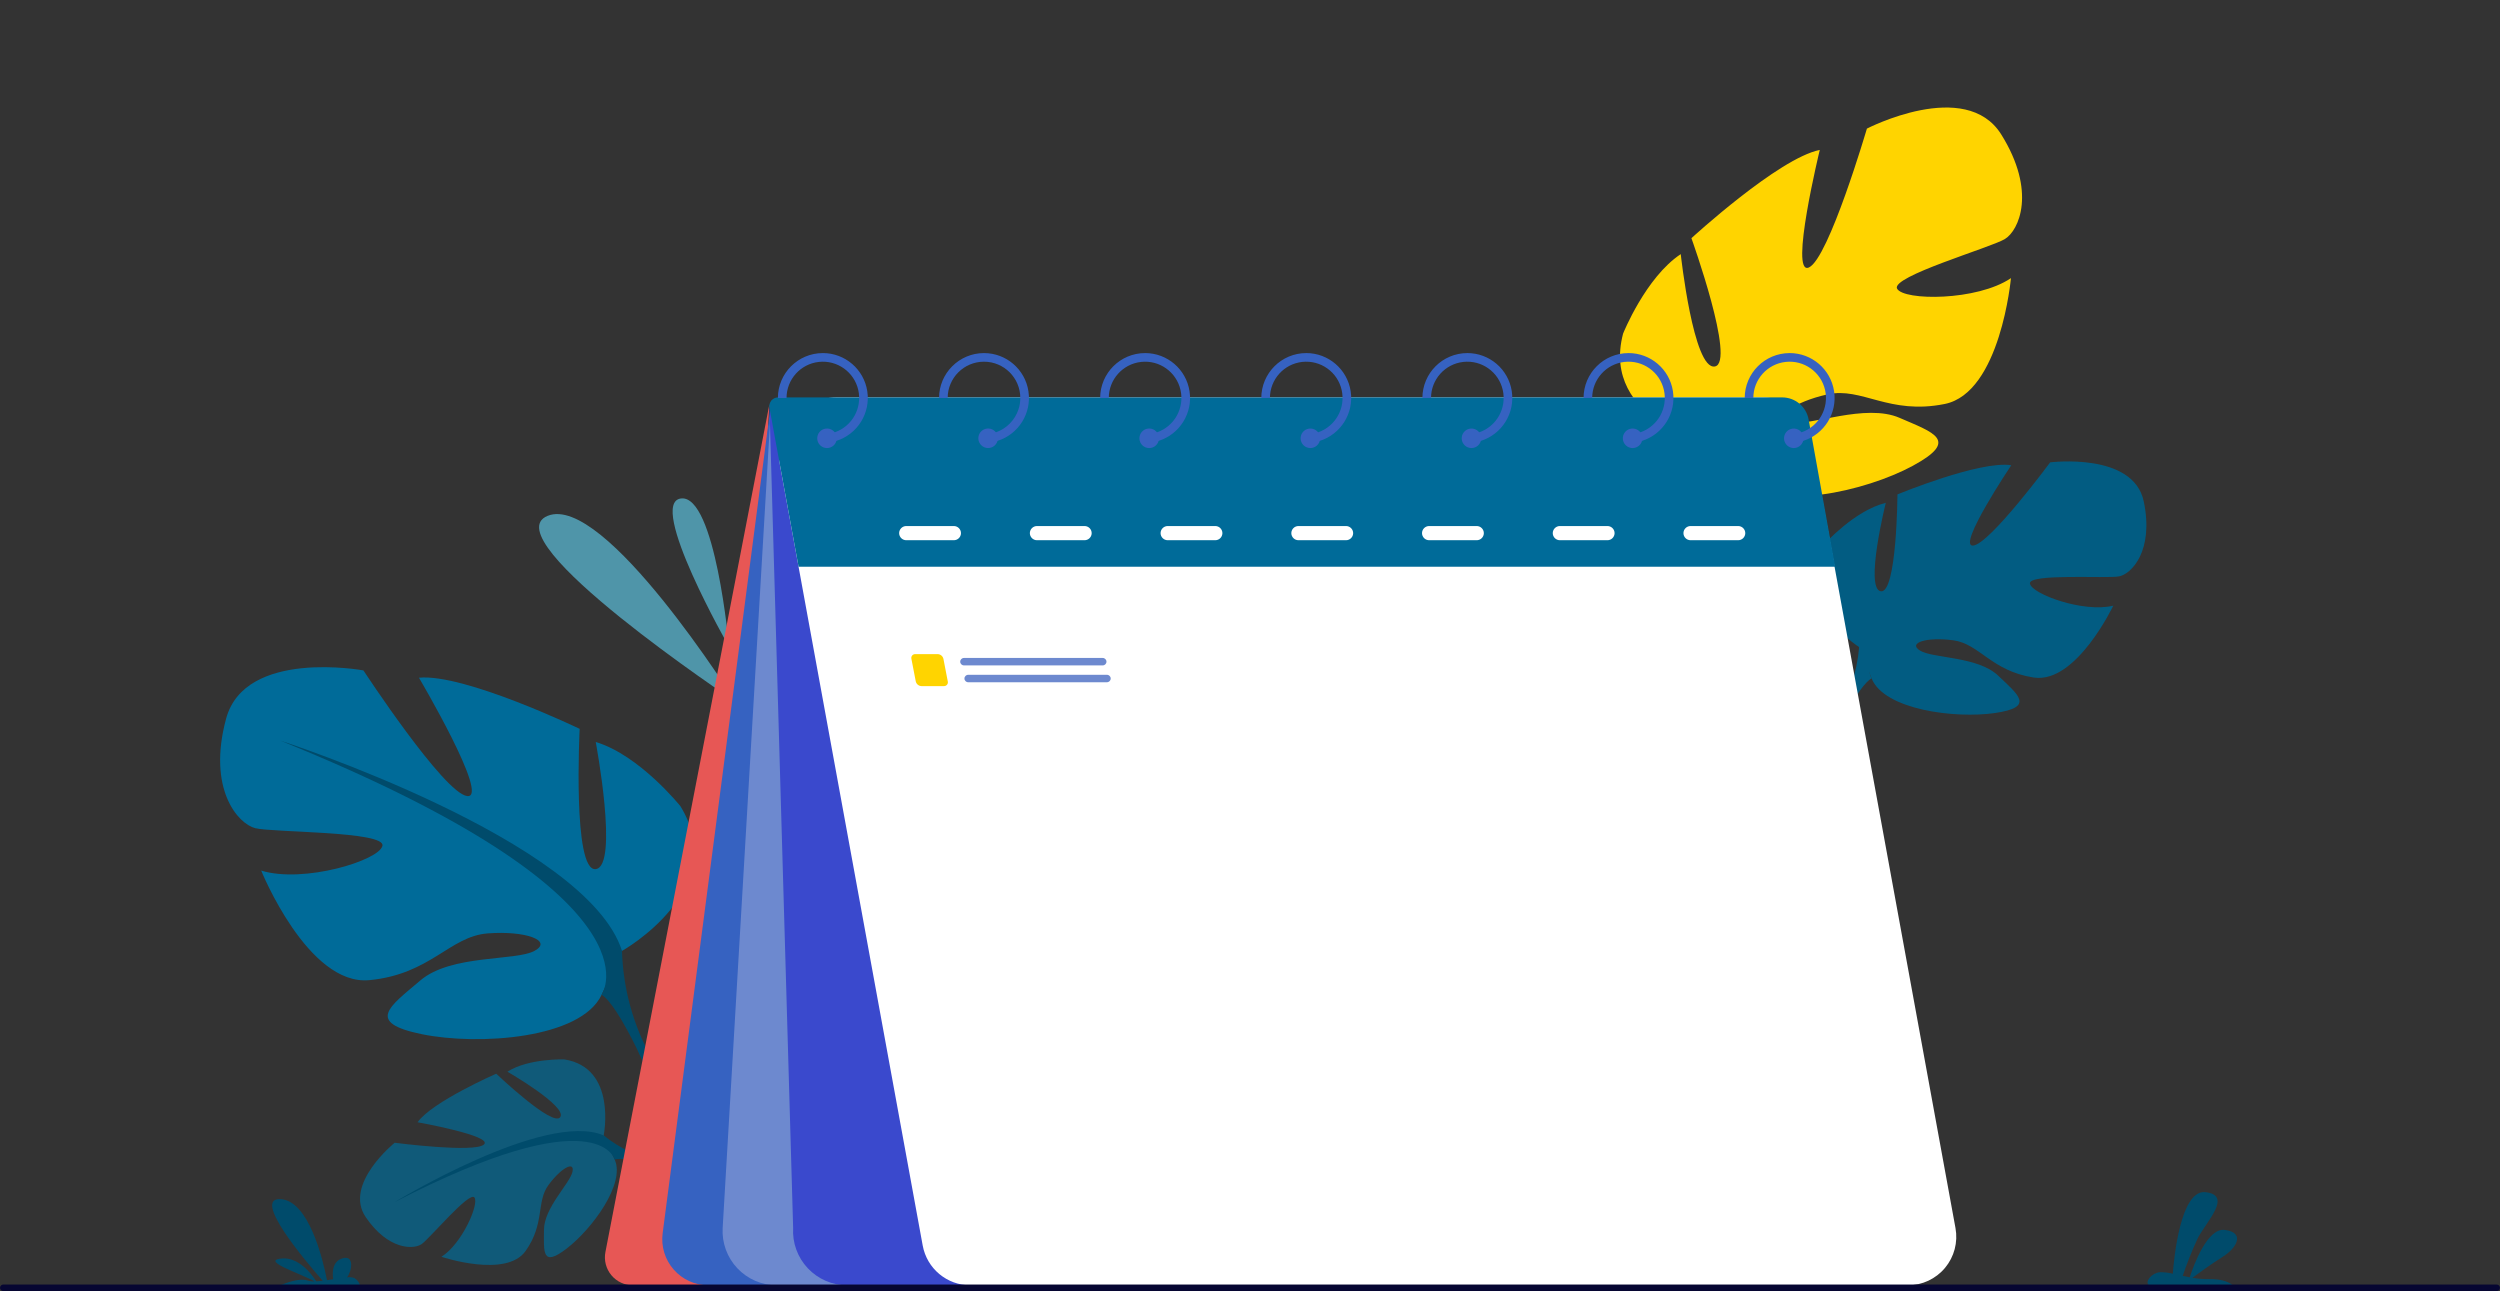 <svg id="es1gmtcxhbks1" xmlns="http://www.w3.org/2000/svg" xmlns:xlink="http://www.w3.org/1999/xlink" viewBox="0 0 455.136 235.115" shape-rendering="geometricPrecision" text-rendering="geometricPrecision"><rect x="0" y="0" width="455.136" height="235.115" fill="#333333" stroke="none"/><style><![CDATA[#es1gmtcxhbks5_tr {animation: es1gmtcxhbks5_tr__tr 3000ms linear 1 normal forwards}@keyframes es1gmtcxhbks5_tr__tr { 0% {transform: translate(116.167px,108.544px) rotate(3deg)} 33.333% {transform: translate(116.167px,108.544px) rotate(0deg)} 66.667% {transform: translate(116.167px,108.544px) rotate(3deg)} 100% {transform: translate(116.167px,108.544px) rotate(0deg)} }#es1gmtcxhbks8_tr {animation: es1gmtcxhbks8_tr__tr 3000ms linear 1 normal forwards}@keyframes es1gmtcxhbks8_tr__tr { 0% {transform: translate(95.541px,202.864px) rotate(0deg)} 33.333% {transform: translate(95.541px,202.864px) rotate(1deg)} 66.667% {transform: translate(95.541px,202.864px) rotate(0deg)} 100% {transform: translate(95.541px,202.864px) rotate(1deg)} }#es1gmtcxhbks13_tr {animation: es1gmtcxhbks13_tr__tr 3000ms linear 1 normal forwards}@keyframes es1gmtcxhbks13_tr__tr { 0% {transform: translate(130.071px,141.46px) rotate(0deg)} 33.333% {transform: translate(130.071px,141.46px) rotate(1deg)} 66.667% {transform: translate(130.071px,141.46px) rotate(0deg)} 100% {transform: translate(130.071px,141.46px) rotate(1deg)} }#es1gmtcxhbks19_tr {animation: es1gmtcxhbks19_tr__tr 3000ms linear 1 normal forwards}@keyframes es1gmtcxhbks19_tr__tr { 0% {transform: translate(329.57px,84.001px) rotate(0deg)} 33.333% {transform: translate(329.57px,84.001px) rotate(2deg)} 66.667% {transform: translate(329.57px,84.001px) rotate(0deg)} 100% {transform: translate(329.57px,84.001px) rotate(2deg)} }#es1gmtcxhbks24_tr {animation: es1gmtcxhbks24_tr__tr 3000ms linear 1 normal forwards}@keyframes es1gmtcxhbks24_tr__tr { 0% {transform: translate(293.932px,20.573px) rotate(0deg)} 33.333% {transform: translate(293.932px,20.573px) rotate(2deg)} 66.667% {transform: translate(293.932px,20.573px) rotate(0deg)} 100% {transform: translate(293.932px,20.573px) rotate(2deg)} }#es1gmtcxhbks64 {animation: es1gmtcxhbks64_c_o 3000ms linear 1 normal forwards}@keyframes es1gmtcxhbks64_c_o { 0% {opacity: 0} 20.667% {opacity: 0} 24.667% {opacity: 1} 100% {opacity: 1} }#es1gmtcxhbks65 {animation: es1gmtcxhbks65_c_o 3000ms linear 1 normal forwards}@keyframes es1gmtcxhbks65_c_o { 0% {opacity: 0} 21.667% {opacity: 0} 25.667% {opacity: 1} 100% {opacity: 1} }#es1gmtcxhbks66 {animation: es1gmtcxhbks66_c_o 3000ms linear 1 normal forwards}@keyframes es1gmtcxhbks66_c_o { 0% {opacity: 0} 22.667% {opacity: 0} 27% {opacity: 1} 100% {opacity: 1} }#es1gmtcxhbks67 {animation: es1gmtcxhbks67_c_o 3000ms linear 1 normal forwards}@keyframes es1gmtcxhbks67_c_o { 0% {opacity: 0} 17.667% {opacity: 0} 21% {opacity: 1} 100% {opacity: 1} }#es1gmtcxhbks68 {animation: es1gmtcxhbks68_c_o 3000ms linear 1 normal forwards}@keyframes es1gmtcxhbks68_c_o { 0% {opacity: 0} 18.667% {opacity: 0} 22.333% {opacity: 1} 100% {opacity: 1} }#es1gmtcxhbks69 {animation: es1gmtcxhbks69_c_o 3000ms linear 1 normal forwards}@keyframes es1gmtcxhbks69_c_o { 0% {opacity: 0} 19.667% {opacity: 0} 23.667% {opacity: 1} 100% {opacity: 1} }#es1gmtcxhbks70 {animation: es1gmtcxhbks70_c_o 3000ms linear 1 normal forwards}@keyframes es1gmtcxhbks70_c_o { 0% {opacity: 0} 23.667% {opacity: 0} 27.667% {opacity: 1} 100% {opacity: 1} }#es1gmtcxhbks71 {animation: es1gmtcxhbks71_c_o 3000ms linear 1 normal forwards}@keyframes es1gmtcxhbks71_c_o { 0% {opacity: 0} 13.667% {opacity: 0} 17.333% {opacity: 1} 100% {opacity: 1} }#es1gmtcxhbks72 {animation: es1gmtcxhbks72_c_o 3000ms linear 1 normal forwards}@keyframes es1gmtcxhbks72_c_o { 0% {opacity: 0} 14.667% {opacity: 0} 18.333% {opacity: 1} 100% {opacity: 1} }#es1gmtcxhbks73 {animation: es1gmtcxhbks73_c_o 3000ms linear 1 normal forwards}@keyframes es1gmtcxhbks73_c_o { 0% {opacity: 0} 15.667% {opacity: 0} 19.667% {opacity: 1} 100% {opacity: 1} }#es1gmtcxhbks74 {animation: es1gmtcxhbks74_c_o 3000ms linear 1 normal forwards}@keyframes es1gmtcxhbks74_c_o { 0% {opacity: 0} 16.667% {opacity: 0} 20.333% {opacity: 1} 100% {opacity: 1} }#es1gmtcxhbks75 {animation: es1gmtcxhbks75_c_o 3000ms linear 1 normal forwards}@keyframes es1gmtcxhbks75_c_o { 0% {opacity: 0} 27.667% {opacity: 0} 31.667% {opacity: 1} 100% {opacity: 1} }#es1gmtcxhbks76 {animation: es1gmtcxhbks76_c_o 3000ms linear 1 normal forwards}@keyframes es1gmtcxhbks76_c_o { 0% {opacity: 0} 28.667% {opacity: 0} 32.333% {opacity: 1} 100% {opacity: 1} }#es1gmtcxhbks77 {animation: es1gmtcxhbks77_c_o 3000ms linear 1 normal forwards}@keyframes es1gmtcxhbks77_c_o { 0% {opacity: 0} 29.667% {opacity: 0} 33.667% {opacity: 1} 100% {opacity: 1} }#es1gmtcxhbks78 {animation: es1gmtcxhbks78_c_o 3000ms linear 1 normal forwards}@keyframes es1gmtcxhbks78_c_o { 0% {opacity: 0} 24.667% {opacity: 0} 28.667% {opacity: 1} 100% {opacity: 1} }#es1gmtcxhbks79 {animation: es1gmtcxhbks79_c_o 3000ms linear 1 normal forwards}@keyframes es1gmtcxhbks79_c_o { 0% {opacity: 0} 25.667% {opacity: 0} 29.667% {opacity: 1} 100% {opacity: 1} }#es1gmtcxhbks80 {animation: es1gmtcxhbks80_c_o 3000ms linear 1 normal forwards}@keyframes es1gmtcxhbks80_c_o { 0% {opacity: 0} 26.667% {opacity: 0} 30.333% {opacity: 1} 100% {opacity: 1} }#es1gmtcxhbks81 {animation: es1gmtcxhbks81_c_o 3000ms linear 1 normal forwards}@keyframes es1gmtcxhbks81_c_o { 0% {opacity: 0} 30.667% {opacity: 0} 34.667% {opacity: 1} 100% {opacity: 1} }#es1gmtcxhbks82 {animation: es1gmtcxhbks82_c_o 3000ms linear 1 normal forwards}@keyframes es1gmtcxhbks82_c_o { 0% {opacity: 0} 35% {opacity: 0} 38.667% {opacity: 1} 100% {opacity: 1} }#es1gmtcxhbks83 {animation: es1gmtcxhbks83_c_o 3000ms linear 1 normal forwards}@keyframes es1gmtcxhbks83_c_o { 0% {opacity: 0} 36% {opacity: 0} 39.667% {opacity: 1} 100% {opacity: 1} }#es1gmtcxhbks84 {animation: es1gmtcxhbks84_c_o 3000ms linear 1 normal forwards}@keyframes es1gmtcxhbks84_c_o { 0% {opacity: 0} 37% {opacity: 0} 40.667% {opacity: 1} 100% {opacity: 1} }#es1gmtcxhbks85 {animation: es1gmtcxhbks85_c_o 3000ms linear 1 normal forwards}@keyframes es1gmtcxhbks85_c_o { 0% {opacity: 0} 31.667% {opacity: 0} 35.333% {opacity: 1} 100% {opacity: 1} }#es1gmtcxhbks86 {animation: es1gmtcxhbks86_c_o 3000ms linear 1 normal forwards}@keyframes es1gmtcxhbks86_c_o { 0% {opacity: 0} 34.667% {opacity: 0} 37.333% {opacity: 1} 100% {opacity: 1} }#es1gmtcxhbks87 {animation: es1gmtcxhbks87_c_o 3000ms linear 1 normal forwards}@keyframes es1gmtcxhbks87_c_o { 0% {opacity: 0} 33% {opacity: 0} 36.333% {opacity: 1} 79.667% {opacity: 1} 87% {opacity: 0} 100% {opacity: 0} }#es1gmtcxhbks88 {animation: es1gmtcxhbks88_c_o 3000ms linear 1 normal forwards}@keyframes es1gmtcxhbks88_c_o { 0% {opacity: 0} 34% {opacity: 0} 37.667% {opacity: 1} 100% {opacity: 1} }#es1gmtcxhbks89 {animation: es1gmtcxhbks89_c_o 3000ms linear 1 normal forwards}@keyframes es1gmtcxhbks89_c_o { 0% {opacity: 0} 38% {opacity: 0} 41.667% {opacity: 1} 100% {opacity: 1} }#es1gmtcxhbks90 {animation: es1gmtcxhbks90_c_o 3000ms linear 1 normal forwards}@keyframes es1gmtcxhbks90_c_o { 0% {opacity: 0} 42% {opacity: 0} 45.667% {opacity: 1} 100% {opacity: 1} }#es1gmtcxhbks91 {animation: es1gmtcxhbks91_c_o 3000ms linear 1 normal forwards}@keyframes es1gmtcxhbks91_c_o { 0% {opacity: 0} 43% {opacity: 0} 46.667% {opacity: 1} 100% {opacity: 1} }#es1gmtcxhbks92 {animation: es1gmtcxhbks92_c_o 3000ms linear 1 normal forwards}@keyframes es1gmtcxhbks92_c_o { 0% {opacity: 0} 44% {opacity: 0} 47.667% {opacity: 1} 100% {opacity: 1} }#es1gmtcxhbks93 {animation: es1gmtcxhbks93_c_o 3000ms linear 1 normal forwards}@keyframes es1gmtcxhbks93_c_o { 0% {opacity: 0} 39% {opacity: 0} 42.667% {opacity: 1} 100% {opacity: 1} }#es1gmtcxhbks94 {animation: es1gmtcxhbks94_c_o 3000ms linear 1 normal forwards}@keyframes es1gmtcxhbks94_c_o { 0% {opacity: 0} 40% {opacity: 0} 43.667% {opacity: 1} 100% {opacity: 1} }#es1gmtcxhbks95 {animation: es1gmtcxhbks95_c_o 3000ms linear 1 normal forwards}@keyframes es1gmtcxhbks95_c_o { 0% {opacity: 0} 41% {opacity: 0} 44.667% {opacity: 1} 100% {opacity: 1} }#es1gmtcxhbks108_to {animation: es1gmtcxhbks108_to__to 3000ms linear 1 normal forwards}@keyframes es1gmtcxhbks108_to__to { 0% {transform: translate(411.487px,84.005px)} 46.667% {transform: translate(411.487px,84.005px);animation-timing-function: cubic-bezier(0.68,-0.55,0.265,1.55)} 66.667% {transform: translate(288.989px,86.464px)} 100% {transform: translate(288.989px,86.464px)} }#es1gmtcxhbks108 {animation: es1gmtcxhbks108_c_o 3000ms linear 1 normal forwards}@keyframes es1gmtcxhbks108_c_o { 0% {opacity: 0} 53.333% {opacity: 0;animation-timing-function: cubic-bezier(0.68,-0.55,0.265,1.55)} 66.667% {opacity: 1} 100% {opacity: 1} }#es1gmtcxhbks131 {animation: es1gmtcxhbks131_c_o 3000ms linear 1 normal forwards}@keyframes es1gmtcxhbks131_c_o { 0% {opacity: 0} 69.333% {opacity: 0} 79.667% {opacity: 1} 100% {opacity: 1} }]]></style><g id="es1gmtcxhbks2" transform="matrix(1 0 0 1 -830.548 -647.93)"><g id="es1gmtcxhbks3" transform="matrix(1 0 0 1 830.548 647.93)"><path id="es1gmtcxhbks4" display="none" d="M896.571,889.927C896.571,889.927,844.424,833.938,887.752,773.327C926.196,719.544,971.017,723.221,1003.901,745.046C1017.907,754.346,1058.288,746.192,1092.657,691.466C1139.527,616.835,1301.996,662.099,1272.373,776.921C1258.037,832.487,1316.001,834.506,1286.467,890.05Z" transform="matrix(1 0 0 1 -861.883 -654.93)" fill="rgb(255,247,207)" stroke="none" stroke-width="1"/><g id="es1gmtcxhbks5_tr" transform="translate(116.167,108.544) rotate(3)"><g id="es1gmtcxhbks5" transform="translate(-116.167,-108.544)"><path id="es1gmtcxhbks6" d="M1307.939,1112.264C1307.939,1112.264,1282.139,1075.543,1272.06,1080.304C1261.981,1085.065,1307.939,1112.264,1307.939,1112.264Z" transform="matrix(1 0 0 1 -1173.11 -985.507)" fill="rgb(79,149,169)" stroke="none" stroke-width="1"/><path id="es1gmtcxhbks7" d="M1390.8,1088.247C1390.8,1088.247,1386.859,1060.636,1380.648,1061.72C1374.437,1062.804,1390.8,1088.247,1390.8,1088.247Z" transform="matrix(1 0 0 1 -1257.61 -971.357)" fill="rgb(79,149,169)" stroke="none" stroke-width="1"/></g></g><g id="es1gmtcxhbks8_tr" transform="translate(95.541,202.864) rotate(0)"><g id="es1gmtcxhbks8" transform="translate(-30,-10)"><path id="es1gmtcxhbks9" d="M1177.695,1520.327C1177.695,1520.327,1180.174,1508.041,1170.545,1506.497C1170.545,1506.497,1164.014,1506.269,1160.168,1508.732C1160.168,1508.732,1171.09,1515.037,1169.791,1516.997C1168.492,1518.957,1158.127,1509.097,1158.127,1509.097C1158.127,1509.097,1146.419,1514.225,1143.806,1517.939C1143.806,1517.939,1157.641,1520.404,1155.9,1521.984C1154.159,1523.564,1139.642,1521.667,1139.642,1521.667C1139.642,1521.667,1130.288,1529.201,1134.362,1535.199C1138.436,1541.197,1143.086,1541.154,1144.562,1540.112C1146.038,1539.07,1153.238,1530.458,1154.155,1531.629C1155.072,1532.8,1151.901,1540.072,1148.155,1542.429C1148.155,1542.429,1159.933,1546.395,1163.481,1541.369C1167.029,1536.343,1165.388,1532.435,1167.637,1529.369C1169.886,1526.303,1172.465,1524.869,1172.005,1526.969C1171.545,1529.069,1166.844,1533.492,1166.823,1537.511C1166.802,1541.53,1166.404,1544.455,1170.995,1540.902C1175.586,1537.349,1181.682,1529.131,1179.695,1524.732Z" transform="matrix(1 0 0 1 -1133.33 -1506.49)" fill="rgba(0,107,153,0.69)" stroke="none" stroke-width="1"/><g id="es1gmtcxhbks10" transform="matrix(1 0 0 1 6.202 13.047)"><path id="es1gmtcxhbks11" d="M1161.262,1578.233C1161.262,1578.233,1188.734,1561.465,1199.42,1566.033C1202.318,1568.385,1205.739,1570.005,1209.395,1570.756L1211.054,1572.181C1211.054,1572.181,1203.323,1569.769,1201.409,1570.432C1201.409,1570.43,1198.573,1558.961,1161.262,1578.233Z" transform="matrix(1 0 0 1 -1161.26 -1565.24)" fill="rgb(0,75,107)" stroke="none" stroke-width="1"/><path id="es1gmtcxhbks12" d="M1371.161,1590.027C1376.648,1590.994,1381.491,1594.186,1384.545,1598.846L1383.506,1599.555C1383.506,1599.555,1376.981,1592.396,1371.706,1591.12C1366.431,1589.844,1371.161,1590.027,1371.161,1590.027Z" transform="matrix(1 0 0 1 -1323.03 -1584.52)" fill="rgb(0,75,107)" stroke="none" stroke-width="1"/></g></g></g><g id="es1gmtcxhbks13_tr" transform="translate(130.071,141.46) rotate(0)"><g id="es1gmtcxhbks13" transform="translate(-90,-20)"><path id="es1gmtcxhbks14" d="M1114.633,1226.406C1114.633,1226.406,1134.582,1215.235,1125.272,1200.074C1125.272,1200.074,1117.824,1190.764,1109.845,1188.374C1109.845,1188.374,1114.1,1210.983,1109.845,1211.515C1105.59,1212.047,1106.919,1185.98,1106.919,1185.98C1106.919,1185.98,1085.906,1175.872,1077.661,1176.671C1077.661,1176.671,1090.694,1198.748,1086.439,1198.216C1082.184,1197.684,1067.554,1175.342,1067.554,1175.342C1067.554,1175.342,1046.009,1171.352,1042.554,1184.119C1039.099,1196.886,1044.682,1203.27,1047.874,1204.068C1051.066,1204.866,1071.547,1204.6,1071.015,1207.26C1070.483,1209.92,1056.652,1214.176,1048.938,1211.782C1048.938,1211.782,1057.45,1232.795,1068.621,1231.731C1079.792,1230.667,1083.25,1223.752,1090.166,1223.22C1097.082,1222.688,1102.135,1224.55,1098.678,1226.412C1095.221,1228.274,1083.517,1227.022,1077.931,1231.771C1072.345,1236.52,1067.824,1239.445,1078.197,1241.571C1088.57,1243.697,1107.19,1242.371,1110.913,1234.389Z" transform="matrix(1 0 0 1 -1041.46 -1174.75)" fill="rgb(0,107,153)" stroke="none" stroke-width="1"/><g id="es1gmtcxhbks15" transform="matrix(1 0 0 1 10.932 13.358)"><path id="es1gmtcxhbks16" d="M1090.687,1234.9C1090.687,1234.9,1146.544,1252.987,1152.928,1273.2C1153.118,1280.005,1154.943,1286.665,1158.248,1292.617L1158.248,1296.607C1158.248,1296.607,1152.396,1283.042,1149.205,1281.18C1149.2,1281.176,1161.7,1263.621,1090.687,1234.9Z" transform="matrix(1 0 0 1 -1090.69 -1234.9)" fill="rgb(0,75,107)" stroke="none" stroke-width="1"/><path id="es1gmtcxhbks17" d="M1385.558,1486.1C1385.558,1486.1,1394.172,1499.181,1389.258,1515.1L1387.042,1514.5C1387.042,1514.5,1389.193,1496.962,1384.687,1488.141C1380.181,1479.32,1385.558,1486.1,1385.558,1486.1Z" transform="matrix(1 0 0 1 -1318 -1428.38)" fill="rgb(0,75,107)" stroke="none" stroke-width="1"/></g></g></g><path id="es1gmtcxhbks18" d="M1357.366,986.492L1327.519,1140.8C1327.231,1142.291,1327.623,1143.832,1328.59,1145.003C1329.556,1146.175,1330.995,1146.853,1332.513,1146.853L1348.255,1146.853Z" transform="matrix(1 0 0 1 -1217.3 -912.86)" fill="rgb(231,87,85)" stroke="none" stroke-width="1"/><g id="es1gmtcxhbks19_tr" transform="translate(329.57,84.001) rotate(0)"><g id="es1gmtcxhbks19" transform="translate(0,0)"><path id="es1gmtcxhbks20" d="M2326.195,1066.986C2326.195,1066.986,2312.769,1058.421,2319.848,1048.251C2319.848,1048.251,2325.399,1042.075,2331.043,1040.729C2331.043,1040.729,2327.181,1056.28,2330.119,1056.82C2333.057,1057.36,2333.173,1039.181,2333.173,1039.181C2333.173,1039.181,2348.188,1032.991,2353.89,1033.875C2353.89,1033.875,2343.946,1048.706,2346.927,1048.506C2349.908,1048.306,2360.972,1033.354,2360.972,1033.354C2360.972,1033.354,2376.113,1031.44,2378.008,1040.454C2379.903,1049.468,2375.764,1053.686,2373.508,1054.113C2371.252,1054.54,2357.025,1053.538,2357.289,1055.413C2357.553,1057.288,2367.001,1060.795,2372.46,1059.439C2372.46,1059.439,2365.703,1073.711,2357.977,1072.525C2350.251,1071.339,2348.123,1066.392,2343.336,1065.747C2338.549,1065.102,2334.96,1066.194,2337.29,1067.627C2339.62,1069.06,2347.808,1068.656,2351.503,1072.181C2355.198,1075.706,2358.225,1077.921,2350.927,1078.986C2343.629,1080.051,2330.735,1078.386,2328.464,1072.686Z" transform="matrix(1 0 0 1 -2317.3 -1033.18)" fill="rgb(2,92,130)" stroke="none" stroke-width="1"/><g id="es1gmtcxhbks21" transform="matrix(1 0 0 1 0 9.653)"><path id="es1gmtcxhbks22" d="M2384.227,1076.651C2384.227,1076.651,2344.665,1086.998,2339.418,1100.8C2339.014,1105.524,2337.48,1110.082,2334.944,1114.089L2334.785,1116.863C2334.785,1116.863,2339.395,1107.663,2341.685,1106.497C2341.689,1106.5,2333.7,1093.792,2384.227,1076.651Z" transform="matrix(1 0 0 1 -2330.52 -1076.65)" fill="rgb(2,92,130)" stroke="none" stroke-width="1"/><path id="es1gmtcxhbks23" d="M2320.008,1239.539C2316.055,1245.412,2314.704,1252.657,2316.275,1259.56L2317.84,1259.235C2317.84,1259.235,2317.04,1246.954,2320.53,1241C2324.02,1235.046,2320.008,1239.539,2320.008,1239.539Z" transform="matrix(1 0 0 1 -2315.58 -1202.1)" fill="rgb(2,92,130)" stroke="none" stroke-width="1"/></g></g></g><g id="es1gmtcxhbks24_tr" transform="translate(293.932,20.573) rotate(0)"><g id="es1gmtcxhbks24" transform="translate(1,-1)"><path id="es1gmtcxhbks25" d="M2133.266,802.232C2133.266,802.232,2112.638,797.702,2116.805,781.806C2116.805,781.806,2120.894,771.581,2127.305,767.327C2127.305,767.327,2129.605,788.453,2133.505,787.783C2137.405,787.113,2129.249,764.427,2129.249,764.427C2129.249,764.427,2145.115,749.862,2152.618,748.358C2152.618,748.358,2147.018,771.366,2150.632,769.758C2154.246,768.15,2161.196,744.477,2161.196,744.477C2161.196,744.477,2179.172,735.177,2185.65,745.536C2192.128,755.895,2188.901,763.036,2186.293,764.596C2183.685,766.156,2165.509,771.41,2166.693,773.618C2167.877,775.826,2181.243,775.882,2187.42,771.699C2187.42,771.699,2185.527,792.554,2175.366,794.608C2165.205,796.662,2160.296,791.474,2154.04,792.857C2147.784,794.24,2143.816,797.24,2147.371,797.957C2150.926,798.674,2160.937,794.434,2167.147,797.135C2173.357,799.836,2178.138,801.211,2169.538,805.871C2160.938,810.531,2144.123,814.345,2138.693,808.289Z" transform="matrix(1 0 0 1 -2116.25 -740.636)" fill="rgb(255,212,0)" stroke="none" stroke-width="1"/><g id="es1gmtcxhbks26" transform="matrix(1 0 0 1 16.537 11.06)"><path id="es1gmtcxhbks27" d="M2237.632,790.438C2237.632,790.438,2193.103,821.394,2192.876,840.974C2194.531,847.041,2194.703,853.416,2193.376,859.563L2194.445,863.09C2194.445,863.09,2195.983,849.531,2198.305,847.03C2198.306,847.03,2182.551,834.862,2237.632,790.438Z" transform="matrix(1 0 0 1 -2192.4 -790.438)" fill="rgb(255,212,0)" stroke="none" stroke-width="1"/><path id="es1gmtcxhbks28" d="M2191.7,1091.626C2191.7,1091.626,2187.59,1105.497,2196.2,1118.257L2198,1117.137C2198,1117.137,2191.4,1102.21,2193.019,1093.205C2194.638,1084.2,2191.7,1091.626,2191.7,1091.626Z" transform="matrix(1 0 0 1 -2190.72 -1022.5)" fill="rgb(255,212,0)" stroke="none" stroke-width="1"/></g></g></g><path id="es1gmtcxhbks29" d="M1394.312,981.763L1374.529,1133.268C1374.216,1135.663,1374.95,1138.076,1376.544,1139.891C1378.137,1141.706,1380.435,1142.747,1382.85,1142.747L1411.872,1142.747L1395.509,981.216Z" transform="matrix(1 0 0 1 -1253.89 -908.755)" fill="rgb(54,98,193)" stroke="none" stroke-width="1"/><path id="es1gmtcxhbks30" d="M1432.781,983.68L1423.925,1134.219C1423.765,1136.931,1424.731,1139.59,1426.595,1141.566C1428.459,1143.543,1431.056,1144.664,1433.773,1144.664L1477.057,1144.664Z" transform="matrix(1 0 0 1 -1292.36 -910.672)" fill="rgb(109,137,207)" stroke="none" stroke-width="1"/><path id="es1gmtcxhbks31" d="M1462.369,989.213L1466.675,1138.524C1466.515,1141.236,1467.481,1143.895,1469.345,1145.871C1471.209,1147.848,1473.806,1148.969,1476.523,1148.969L1519.807,1148.969Z" transform="matrix(1 0 0 1 -1322.28 -914.976)" fill="rgb(58,73,205)" stroke="none" stroke-width="1"/><path id="es1gmtcxhbks32" d="M1675.719,1142.355L1505.052,1142.355C1500.791,1142.355,1497.138,1139.31,1496.372,1135.118L1470.4,993.1C1469.84,990.036,1470.669,986.881,1472.664,984.488C1474.659,982.096,1477.613,980.712,1480.728,980.712L1649.385,980.712C1653.646,980.712,1657.299,983.757,1658.065,987.949L1684.396,1131.944C1684.867,1134.519,1684.17,1137.17,1682.494,1139.18C1680.818,1141.191,1678.336,1142.354,1675.719,1142.355Z" transform="matrix(1 0 0 1 -1328.39 -908.363)" fill="rgb(255,255,255)" stroke="none" stroke-width="1"/><path id="es1gmtcxhbks33" d="M1467.574,1011.544L1656.294,1011.544L1651.455,984.73C1651.035,982.404,1649.011,980.712,1646.647,980.712L1463.847,980.712C1463.372,980.712,1462.922,980.923,1462.618,981.287C1462.314,981.652,1462.188,982.133,1462.273,982.6Z" transform="matrix(1 0 0 1 -1322.19 -908.363)" fill="rgb(0,107,153)" stroke="none" stroke-width="1"/><g id="es1gmtcxhbks34" transform="matrix(1 0 0 1 141.619 64.28)"><g id="es1gmtcxhbks35"><g id="es1gmtcxhbks36"><path id="es1gmtcxhbks37" d="M1477.433,944.379C1472.917,944.383,1469.256,948.043,1469.251,952.559L1470.823,952.559C1470.823,949.191,1473.354,946.361,1476.701,945.988C1480.048,945.615,1483.141,947.817,1483.883,951.102C1484.624,954.387,1482.778,957.705,1479.595,958.806C1479.019,959.006,1478.419,959.125,1477.81,959.159L1477.81,960.731C1478.52,960.7,1479.223,960.575,1479.901,960.36C1483.751,959.144,1486.138,955.301,1485.522,951.311C1484.906,947.321,1481.471,944.377,1477.434,944.378Z" transform="matrix(1 0 0 1 -1469.25 -944.379)" fill="rgb(54,98,193)" stroke="none" stroke-width="1"/></g><path id="es1gmtcxhbks38" d="M1505.078,1008.009C1505.078,1008.169,1505.057,1008.328,1505.015,1008.482C1504.768,1009.385,1503.864,1009.942,1502.946,1009.756C1502.029,1009.571,1501.412,1008.706,1501.536,1007.778C1501.659,1006.85,1502.481,1006.177,1503.415,1006.238C1504.349,1006.298,1505.076,1007.073,1505.078,1008.009Z" transform="matrix(1 0 0 1 -1494.36 -992.5)" fill="rgb(54,98,193)" stroke="none" stroke-width="1"/></g><g id="es1gmtcxhbks39" transform="matrix(1 0 0 1 29.335 0)"><g id="es1gmtcxhbks40"><path id="es1gmtcxhbks41" d="M1609.527,944.379C1605.011,944.383,1601.35,948.043,1601.345,952.559L1602.915,952.559C1602.915,948.908,1605.875,945.947,1609.526,945.947C1613.178,945.947,1616.138,948.908,1616.138,952.559C1616.139,953.27,1616.024,953.977,1615.798,954.652C1615.145,956.598,1613.628,958.132,1611.69,958.807C1611.114,959.007,1610.512,959.126,1609.903,959.16L1609.903,960.732C1610.613,960.701,1611.316,960.576,1611.994,960.361C1615.843,959.145,1618.23,955.303,1617.615,951.313C1617,947.323,1613.566,944.379,1609.529,944.379Z" transform="matrix(1 0 0 1 -1601.34 -944.379)" fill="rgb(54,98,193)" stroke="none" stroke-width="1"/></g><path id="es1gmtcxhbks42" d="M1637.164,1008.009C1637.164,1008.169,1637.142,1008.328,1637.1,1008.482C1636.851,1009.384,1635.946,1009.94,1635.028,1009.752C1634.111,1009.564,1633.497,1008.698,1633.622,1007.771C1633.748,1006.843,1634.571,1006.171,1635.504,1006.234C1636.438,1006.297,1637.164,1007.073,1637.164,1008.009Z" transform="matrix(1 0 0 1 -1626.45 -992.5)" fill="rgb(54,98,193)" stroke="none" stroke-width="1"/></g><g id="es1gmtcxhbks43" transform="matrix(1 0 0 1 58.67 0)"><g id="es1gmtcxhbks44"><path id="es1gmtcxhbks45" d="M1741.622,944.379C1737.106,944.383,1733.445,948.043,1733.44,952.559L1735.01,952.559C1735.01,949.191,1737.541,946.362,1740.888,945.989C1744.235,945.615,1747.327,947.817,1748.069,951.102C1748.812,954.387,1746.966,957.704,1743.784,958.806C1743.208,959.006,1742.606,959.125,1741.997,959.159L1741.997,960.731C1742.707,960.7,1743.41,960.575,1744.088,960.36C1747.937,959.144,1750.324,955.302,1749.709,951.312C1749.094,947.322,1745.66,944.378,1741.623,944.378Z" transform="matrix(1 0 0 1 -1733.44 -944.379)" fill="rgb(54,98,193)" stroke="none" stroke-width="1"/></g><path id="es1gmtcxhbks46" d="M1769.258,1008.009C1769.258,1008.169,1769.237,1008.328,1769.195,1008.482C1768.948,1009.386,1768.042,1009.944,1767.124,1009.758C1766.205,1009.572,1765.588,1008.706,1765.712,1007.777C1765.835,1006.848,1766.658,1006.174,1767.593,1006.235C1768.528,1006.296,1769.256,1007.072,1769.258,1008.009Z" transform="matrix(1 0 0 1 -1758.55 -992.5)" fill="rgb(54,98,193)" stroke="none" stroke-width="1"/></g><g id="es1gmtcxhbks47" transform="matrix(1 0 0 1 88.005 0)"><g id="es1gmtcxhbks48"><path id="es1gmtcxhbks49" d="M1873.713,944.379C1869.197,944.383,1865.536,948.043,1865.532,952.559L1867.102,952.559C1867.102,949.191,1869.633,946.361,1872.98,945.988C1876.327,945.615,1879.42,947.817,1880.162,951.102C1880.903,954.387,1879.057,957.705,1875.874,958.806C1875.298,959.006,1874.698,959.125,1874.089,959.159L1874.089,960.731C1874.799,960.699,1875.502,960.575,1876.179,960.36C1880.029,959.144,1882.416,955.301,1881.8,951.311C1881.184,947.321,1877.749,944.377,1873.712,944.378Z" transform="matrix(1 0 0 1 -1865.53 -944.379)" fill="rgb(54,98,193)" stroke="none" stroke-width="1"/></g><path id="es1gmtcxhbks50" d="M1901.351,1008.009C1901.351,1008.169,1901.33,1008.328,1901.288,1008.482C1901.041,1009.384,1900.138,1009.94,1899.221,1009.755C1898.305,1009.569,1897.689,1008.705,1897.813,1007.778C1897.936,1006.852,1898.757,1006.179,1899.69,1006.24C1900.623,1006.301,1901.349,1007.074,1901.351,1008.009Z" transform="matrix(1 0 0 1 -1890.64 -992.5)" fill="rgb(54,98,193)" stroke="none" stroke-width="1"/></g><g id="es1gmtcxhbks51" transform="matrix(1 0 0 1 117.338 0)"><g id="es1gmtcxhbks52"><path id="es1gmtcxhbks53" d="M2005.8,944.379C2001.284,944.383,1997.623,948.043,1997.618,952.559L1999.188,952.559C1999.188,949.191,2001.719,946.361,2005.066,945.988C2008.413,945.615,2011.506,947.817,2012.248,951.102C2012.989,954.387,2011.143,957.705,2007.96,958.806C2007.384,959.006,2006.784,959.125,2006.175,959.159L2006.175,960.731C2006.885,960.7,2007.588,960.575,2008.266,960.36C2012.115,959.144,2014.502,955.302,2013.887,951.312C2013.272,947.322,2009.838,944.378,2005.801,944.378Z" transform="matrix(1 0 0 1 -1997.62 -944.379)" fill="rgb(54,98,193)" stroke="none" stroke-width="1"/></g><path id="es1gmtcxhbks54" d="M2033.437,1008.009C2033.437,1008.169,2033.416,1008.328,2033.374,1008.482C2033.127,1009.384,2032.224,1009.94,2031.307,1009.755C2030.391,1009.569,2029.775,1008.705,2029.899,1007.778C2030.022,1006.852,2030.843,1006.179,2031.776,1006.24C2032.709,1006.301,2033.435,1007.074,2033.437,1008.009Z" transform="matrix(1 0 0 1 -2022.73 -992.5)" fill="rgb(54,98,193)" stroke="none" stroke-width="1"/></g><g id="es1gmtcxhbks55" transform="matrix(1 0 0 1 146.673 0)"><g id="es1gmtcxhbks56"><path id="es1gmtcxhbks57" d="M2137.893,944.379C2133.377,944.383,2129.717,948.043,2129.711,952.559L2131.281,952.559C2131.281,949.191,2133.812,946.361,2137.159,945.988C2140.506,945.615,2143.599,947.817,2144.341,951.102C2145.082,954.387,2143.236,957.705,2140.053,958.806C2139.477,959.007,2138.877,959.125,2138.268,959.159L2138.268,960.731C2138.978,960.7,2139.681,960.575,2140.359,960.36C2144.209,959.144,2146.596,955.301,2145.98,951.311C2145.364,947.322,2141.93,944.377,2137.893,944.378Z" transform="matrix(1 0 0 1 -2129.71 -944.379)" fill="rgb(54,98,193)" stroke="none" stroke-width="1"/></g><path id="es1gmtcxhbks58" d="M2165.53,1008.009C2165.53,1008.169,2165.509,1008.328,2165.467,1008.482C2165.22,1009.385,2164.316,1009.942,2163.398,1009.756C2162.481,1009.571,2161.864,1008.706,2161.988,1007.778C2162.111,1006.85,2162.933,1006.177,2163.867,1006.238C2164.801,1006.298,2165.528,1007.073,2165.53,1008.009Z" transform="matrix(1 0 0 1 -2154.82 -992.5)" fill="rgb(54,98,193)" stroke="none" stroke-width="1"/></g><g id="es1gmtcxhbks59" transform="matrix(1 0 0 1 176.008 0)"><g id="es1gmtcxhbks60"><path id="es1gmtcxhbks61" d="M2269.985,944.379C2265.469,944.383,2261.809,948.043,2261.805,952.559L2263.375,952.559C2263.375,949.191,2265.906,946.361,2269.253,945.988C2272.6,945.615,2275.693,947.817,2276.435,951.102C2277.176,954.387,2275.33,957.705,2272.147,958.806C2271.571,959.006,2270.971,959.125,2270.362,959.159L2270.362,960.731C2271.072,960.7,2271.775,960.575,2272.453,960.36C2276.303,959.144,2278.69,955.301,2278.074,951.31C2277.458,947.32,2274.023,944.376,2269.985,944.378Z" transform="matrix(1 0 0 1 -2261.8 -944.379)" fill="rgb(54,98,193)" stroke="none" stroke-width="1"/></g><path id="es1gmtcxhbks62" d="M2297.624,1008.009C2297.624,1008.169,2297.603,1008.328,2297.561,1008.482C2297.314,1009.383,2296.411,1009.939,2295.496,1009.754C2294.58,1009.568,2293.964,1008.705,2294.088,1007.779C2294.211,1006.852,2295.031,1006.18,2295.963,1006.241C2296.896,1006.302,2297.622,1007.075,2297.624,1008.009Z" transform="matrix(1 0 0 1 -2286.91 -992.5)" fill="rgb(54,98,193)" stroke="none" stroke-width="1"/></g></g><g id="es1gmtcxhbks63" transform="matrix(1 0 0 1 165.913 119.089)"><path id="es1gmtcxhbks64" d="M1929.283,1298.9L1919.743,1298.9C1918.583,1298.852,1917.601,1298.029,1917.351,1296.895L1915.511,1287.355C1915.387,1286.864,1915.501,1286.343,1915.819,1285.948C1916.137,1285.554,1916.623,1285.332,1917.129,1285.35L1926.669,1285.35C1927.829,1285.398,1928.811,1286.221,1929.061,1287.355L1930.901,1296.895C1931.025,1297.386,1930.911,1297.907,1930.593,1298.302C1930.275,1298.696,1929.789,1298.918,1929.283,1298.9Z" transform="matrix(1 0 0 1 -1840.67 -1264.44)" opacity="0" fill="rgb(0,147,210)" stroke="none" stroke-width="1"/><path id="es1gmtcxhbks65" d="M2037.685,1298.9L2028.145,1298.9C2026.985,1298.852,2026.003,1298.029,2025.753,1296.895L2023.913,1287.355C2023.789,1286.864,2023.904,1286.343,2024.222,1285.948C2024.54,1285.554,2025.026,1285.332,2025.532,1285.35L2035.072,1285.35C2036.232,1285.398,2037.214,1286.221,2037.464,1287.355L2039.304,1296.895C2039.428,1297.386,2039.314,1297.908,2038.996,1298.302C2038.677,1298.696,2038.192,1298.918,2037.685,1298.9Z" transform="matrix(1 0 0 1 -1925 -1264.44)" opacity="0" fill="rgb(0,147,210)" stroke="none" stroke-width="1"/><path id="es1gmtcxhbks66" d="M2146.086,1298.9L2136.546,1298.9C2135.386,1298.852,2134.404,1298.029,2134.154,1296.895L2132.314,1287.355C2132.19,1286.864,2132.304,1286.343,2132.622,1285.948C2132.94,1285.554,2133.426,1285.332,2133.932,1285.35L2143.472,1285.35C2144.632,1285.398,2145.614,1286.221,2145.864,1287.355L2147.704,1296.895C2147.828,1297.386,2147.714,1297.907,2147.396,1298.302C2147.078,1298.696,2146.592,1298.918,2146.086,1298.9Z" transform="matrix(1 0 0 1 -2009.33 -1264.44)" opacity="0" fill="rgb(0,107,153)" stroke="none" stroke-width="1"/><path id="es1gmtcxhbks67" d="M1604.078,1298.9L1594.538,1298.9C1593.378,1298.852,1592.396,1298.029,1592.146,1296.895L1590.305,1287.355C1590.181,1286.864,1590.296,1286.343,1590.614,1285.948C1590.932,1285.554,1591.418,1285.332,1591.924,1285.35L1601.464,1285.35C1602.624,1285.398,1603.606,1286.221,1603.856,1287.355L1605.696,1296.895C1605.82,1297.386,1605.706,1297.907,1605.388,1298.302C1605.07,1298.696,1604.584,1298.918,1604.078,1298.9Z" transform="matrix(1 0 0 1 -1587.69 -1264.44)" opacity="0" fill="rgb(0,147,210)" stroke="none" stroke-width="1"/><path id="es1gmtcxhbks68" d="M1712.48,1298.9L1702.94,1298.9C1701.78,1298.852,1700.798,1298.029,1700.548,1296.895L1698.708,1287.355C1698.584,1286.864,1698.698,1286.343,1699.016,1285.948C1699.334,1285.554,1699.82,1285.332,1700.326,1285.35L1709.866,1285.35C1711.026,1285.398,1712.008,1286.221,1712.258,1287.355L1714.098,1296.895C1714.222,1297.386,1714.108,1297.907,1713.79,1298.302C1713.472,1298.696,1712.986,1298.918,1712.48,1298.9Z" transform="matrix(1 0 0 1 -1672.02 -1264.44)" opacity="0" fill="rgb(0,147,210)" stroke="none" stroke-width="1"/><path id="es1gmtcxhbks69" d="M1820.881,1298.9L1811.341,1298.9C1810.181,1298.852,1809.199,1298.029,1808.949,1296.895L1807.109,1287.355C1806.985,1286.864,1807.1,1286.343,1807.418,1285.949C1807.736,1285.555,1808.221,1285.333,1808.727,1285.35L1818.267,1285.35C1819.427,1285.398,1820.409,1286.221,1820.659,1287.355L1822.499,1296.895C1822.623,1297.386,1822.509,1297.907,1822.191,1298.302C1821.873,1298.696,1821.387,1298.918,1820.881,1298.9Z" transform="matrix(1 0 0 1 -1756.34 -1264.44)" opacity="0" fill="rgb(0,147,210)" stroke="none" stroke-width="1"/><path id="es1gmtcxhbks70" d="M2254.489,1298.9L2244.949,1298.9C2243.789,1298.853,2242.806,1298.029,2242.557,1296.895L2240.717,1287.355C2240.593,1286.864,2240.707,1286.343,2241.025,1285.948C2241.343,1285.554,2241.829,1285.332,2242.335,1285.35L2251.875,1285.35C2253.035,1285.398,2254.017,1286.221,2254.267,1287.355L2256.107,1296.895C2256.231,1297.386,2256.117,1297.907,2255.799,1298.302C2255.481,1298.696,2254.995,1298.918,2254.489,1298.9Z" transform="matrix(1 0 0 1 -2093.66 -1264.44)" opacity="0" fill="rgb(0,107,153)" stroke="none" stroke-width="1"/><path id="es1gmtcxhbks71" d="M1911.062,1205.383L1901.676,1205.383C1900.535,1205.336,1899.569,1204.526,1899.323,1203.41L1897.512,1194.024C1897.39,1193.54,1897.502,1193.027,1897.815,1192.639C1898.129,1192.251,1898.606,1192.033,1899.105,1192.051L1908.491,1192.051C1909.632,1192.098,1910.598,1192.908,1910.844,1194.024L1912.655,1203.41C1912.777,1203.894,1912.665,1204.407,1912.352,1204.795C1912.038,1205.183,1911.561,1205.401,1911.062,1205.383Z" transform="matrix(1 0 0 1 -1826.55 -1191.75)" opacity="0" fill="rgb(0,147,210)" stroke="none" stroke-width="1"/><path id="es1gmtcxhbks72" d="M2019.687,1205.6L2010.147,1205.6C2008.987,1205.552,2008.005,1204.729,2007.755,1203.595L2005.915,1194.055C2005.791,1193.564,2005.905,1193.043,2006.223,1192.648C2006.541,1192.254,2007.027,1192.032,2007.533,1192.05L2017.073,1192.05C2018.233,1192.098,2019.215,1192.921,2019.465,1194.055L2021.305,1203.595C2021.429,1204.086,2021.315,1204.607,2020.997,1205.002C2020.679,1205.396,2020.193,1205.618,2019.687,1205.6Z" transform="matrix(1 0 0 1 -1911 -1191.86)" opacity="0" fill="rgb(0,147,210)" stroke="none" stroke-width="1"/><path id="es1gmtcxhbks73" d="M2128.088,1205.6L2118.548,1205.6C2117.388,1205.552,2116.406,1204.729,2116.156,1203.595L2114.316,1194.055C2114.192,1193.564,2114.306,1193.043,2114.624,1192.648C2114.942,1192.254,2115.428,1192.032,2115.934,1192.05L2125.474,1192.05C2126.634,1192.098,2127.616,1192.921,2127.866,1194.055L2129.706,1203.595C2129.83,1204.086,2129.716,1204.607,2129.398,1205.002C2129.08,1205.396,2128.594,1205.618,2128.088,1205.6Z" transform="matrix(1 0 0 1 -1995.33 -1191.86)" opacity="0" fill="rgb(0,107,153)" stroke="none" stroke-width="1"/><path id="es1gmtcxhbks74" d="M2236.49,1205.6L2226.95,1205.6C2225.79,1205.552,2224.808,1204.729,2224.558,1203.595L2222.718,1194.055C2222.594,1193.564,2222.708,1193.043,2223.026,1192.648C2223.344,1192.254,2223.83,1192.032,2224.336,1192.05L2233.876,1192.05C2235.036,1192.098,2236.018,1192.921,2236.268,1194.055L2238.108,1203.595C2238.232,1204.086,2238.118,1204.607,2237.8,1205.002C2237.482,1205.396,2236.996,1205.618,2236.49,1205.6Z" transform="matrix(1 0 0 1 -2079.66 -1191.86)" opacity="0" fill="rgb(0,107,153)" stroke="none" stroke-width="1"/><path id="es1gmtcxhbks75" d="M1948.359,1397.795L1938.818,1397.795C1937.658,1397.747,1936.676,1396.924,1936.426,1395.79L1934.586,1386.25C1934.462,1385.759,1934.576,1385.238,1934.894,1384.843C1935.212,1384.449,1935.698,1384.227,1936.204,1384.245L1945.744,1384.245C1946.904,1384.293,1947.886,1385.116,1948.136,1386.25L1949.976,1395.79C1950.1,1396.281,1949.986,1396.802,1949.668,1397.196C1949.35,1397.59,1948.865,1397.812,1948.359,1397.795Z" transform="matrix(1 0 0 1 -1855.51 -1341.37)" opacity="0" fill="rgb(0,147,210)" stroke="none" stroke-width="1"/><path id="es1gmtcxhbks76" d="M2056.76,1397.795L2047.22,1397.795C2046.06,1397.747,2045.078,1396.924,2044.828,1395.79L2042.988,1386.25C2042.864,1385.759,2042.978,1385.237,2043.296,1384.843C2043.615,1384.449,2044.1,1384.227,2044.607,1384.245L2054.147,1384.245C2055.307,1384.293,2056.289,1385.116,2056.539,1386.25L2058.379,1395.79C2058.503,1396.281,2058.389,1396.803,2058.071,1397.197C2057.752,1397.591,2057.267,1397.813,2056.76,1397.795Z" transform="matrix(1 0 0 1 -1939.84 -1341.37)" opacity="0" fill="rgb(0,147,210)" stroke="none" stroke-width="1"/><path id="es1gmtcxhbks77" d="M2165.162,1397.795L2155.622,1397.795C2154.462,1397.747,2153.48,1396.924,2153.23,1395.79L2151.39,1386.25C2151.266,1385.759,2151.38,1385.238,2151.698,1384.843C2152.016,1384.449,2152.502,1384.227,2153.008,1384.245L2162.549,1384.245C2163.709,1384.293,2164.691,1385.116,2164.941,1386.25L2166.781,1395.79C2166.905,1396.281,2166.791,1396.803,2166.473,1397.197C2166.154,1397.591,2165.669,1397.813,2165.162,1397.795Z" transform="matrix(1 0 0 1 -2024.17 -1341.37)" opacity="0" fill="rgb(0,107,153)" stroke="none" stroke-width="1"/><path id="es1gmtcxhbks78" d="M1623.154,1397.795L1613.614,1397.795C1612.454,1397.747,1611.472,1396.924,1611.222,1395.79L1609.382,1386.25C1609.258,1385.759,1609.372,1385.237,1609.69,1384.843C1610.009,1384.449,1610.494,1384.227,1611.001,1384.245L1620.541,1384.245C1621.701,1384.293,1622.683,1385.116,1622.933,1386.25L1624.773,1395.79C1624.897,1396.281,1624.782,1396.802,1624.464,1397.197C1624.146,1397.591,1623.66,1397.813,1623.154,1397.795Z" transform="matrix(1 0 0 1 -1602.53 -1341.37)" opacity="0" fill="rgb(0,147,210)" stroke="none" stroke-width="1"/><path id="es1gmtcxhbks79" d="M1731.555,1397.795L1722.015,1397.795C1720.855,1397.747,1719.873,1396.924,1719.623,1395.79L1717.783,1386.25C1717.659,1385.759,1717.773,1385.238,1718.091,1384.843C1718.409,1384.449,1718.895,1384.227,1719.401,1384.245L1728.941,1384.245C1730.101,1384.293,1731.083,1385.116,1731.333,1386.25L1733.173,1395.79C1733.297,1396.281,1733.183,1396.802,1732.865,1397.197C1732.547,1397.591,1732.061,1397.813,1731.555,1397.795Z" transform="matrix(1 0 0 1 -1686.85 -1341.37)" opacity="0" fill="rgb(0,147,210)" stroke="none" stroke-width="1"/><path id="es1gmtcxhbks80" d="M1839.958,1397.795L1830.418,1397.795C1829.258,1397.747,1828.276,1396.924,1828.026,1395.79L1826.186,1386.25C1826.062,1385.759,1826.176,1385.238,1826.494,1384.843C1826.812,1384.449,1827.298,1384.227,1827.804,1384.245L1837.344,1384.245C1838.504,1384.293,1839.486,1385.116,1839.736,1386.25L1841.576,1395.79C1841.7,1396.281,1841.586,1396.802,1841.268,1397.197C1840.95,1397.591,1840.464,1397.813,1839.958,1397.795Z" transform="matrix(1 0 0 1 -1771.18 -1341.37)" opacity="0" fill="rgb(0,147,210)" stroke="none" stroke-width="1"/><path id="es1gmtcxhbks81" d="M2273.564,1397.795L2264.024,1397.795C2262.864,1397.747,2261.882,1396.924,2261.632,1395.79L2259.791,1386.25C2259.667,1385.759,2259.782,1385.238,2260.1,1384.844C2260.418,1384.45,2260.903,1384.228,2261.409,1384.245L2270.95,1384.245C2272.11,1384.293,2273.092,1385.116,2273.342,1386.25L2275.182,1395.79C2275.306,1396.281,2275.192,1396.802,2274.874,1397.197C2274.556,1397.591,2274.07,1397.813,2273.564,1397.795Z" transform="matrix(1 0 0 1 -2108.5 -1341.37)" opacity="0" fill="rgb(0,107,153)" stroke="none" stroke-width="1"/><path id="es1gmtcxhbks82" d="M1967.434,1496.686L1957.894,1496.686C1956.734,1496.638,1955.752,1495.815,1955.502,1494.681L1953.662,1485.141C1953.538,1484.65,1953.652,1484.129,1953.97,1483.734C1954.288,1483.34,1954.774,1483.118,1955.28,1483.136L1964.82,1483.136C1965.98,1483.184,1966.962,1484.007,1967.212,1485.141L1969.052,1494.681C1969.176,1495.172,1969.062,1495.693,1968.744,1496.088C1968.426,1496.482,1967.94,1496.704,1967.434,1496.686Z" transform="matrix(1 0 0 1 -1870.35 -1418.3)" opacity="0" fill="rgb(0,147,210)" stroke="none" stroke-width="1"/><path id="es1gmtcxhbks83" d="M2075.836,1496.686L2066.296,1496.686C2065.136,1496.638,2064.154,1495.815,2063.904,1494.681L2062.064,1485.141C2061.94,1484.65,2062.054,1484.129,2062.372,1483.734C2062.69,1483.34,2063.176,1483.118,2063.682,1483.136L2073.222,1483.136C2074.382,1483.184,2075.364,1484.007,2075.614,1485.141L2077.454,1494.681C2077.578,1495.172,2077.464,1495.693,2077.146,1496.088C2076.828,1496.482,2076.342,1496.704,2075.836,1496.686Z" transform="matrix(1 0 0 1 -1954.68 -1418.3)" opacity="0" fill="rgb(0,147,210)" stroke="none" stroke-width="1"/><path id="es1gmtcxhbks84" d="M2184.237,1496.686L2174.697,1496.686C2173.537,1496.638,2172.555,1495.815,2172.305,1494.681L2170.465,1485.141C2170.341,1484.65,2170.456,1484.129,2170.774,1483.734C2171.092,1483.34,2171.578,1483.118,2172.084,1483.136L2181.624,1483.136C2182.784,1483.184,2183.766,1484.007,2184.016,1485.141L2185.857,1494.681C2185.981,1495.173,2185.867,1495.694,2185.548,1496.089C2185.23,1496.483,2184.744,1496.704,2184.237,1496.686Z" transform="matrix(1 0 0 1 -2039.01 -1418.3)" opacity="0" fill="rgb(0,107,153)" stroke="none" stroke-width="1"/><path id="es1gmtcxhbks85" d="M1642.23,1496.686L1632.69,1496.686C1631.53,1496.638,1630.548,1495.815,1630.298,1494.681L1628.458,1485.141C1628.334,1484.65,1628.448,1484.128,1628.766,1483.734C1629.085,1483.34,1629.57,1483.118,1630.077,1483.136L1639.617,1483.136C1640.777,1483.184,1641.759,1484.007,1642.009,1485.141L1643.849,1494.681C1643.973,1495.172,1643.859,1495.694,1643.541,1496.088C1643.222,1496.482,1642.737,1496.704,1642.23,1496.686Z" transform="matrix(1 0 0 1 -1617.37 -1418.3)" opacity="0" fill="rgb(0,147,210)" stroke="none" stroke-width="1"/><path id="es1gmtcxhbks86" d="M1750.631,1496.686L1741.091,1496.686C1739.931,1496.638,1738.949,1495.815,1738.699,1494.681L1736.859,1485.141C1736.735,1484.65,1736.849,1484.129,1737.167,1483.734C1737.485,1483.34,1737.971,1483.118,1738.477,1483.136L1748.017,1483.136C1749.177,1483.184,1750.159,1484.007,1750.409,1485.141L1752.249,1494.681C1752.373,1495.172,1752.259,1495.693,1751.941,1496.088C1751.623,1496.482,1751.137,1496.704,1750.631,1496.686Z" transform="matrix(1 0 0 1 -1701.69 -1418.3)" opacity="0" fill="rgb(255,212,0)" stroke="none" stroke-width="1"/><path id="es1gmtcxhbks87" d="M1750.631,1496.686L1741.091,1496.686C1739.931,1496.638,1738.949,1495.815,1738.699,1494.681L1736.859,1485.141C1736.735,1484.65,1736.849,1484.129,1737.167,1483.734C1737.485,1483.34,1737.971,1483.118,1738.477,1483.136L1748.017,1483.136C1749.177,1483.184,1750.159,1484.007,1750.409,1485.141L1752.249,1494.681C1752.373,1495.172,1752.259,1495.693,1751.941,1496.088C1751.623,1496.482,1751.137,1496.704,1750.631,1496.686Z" transform="matrix(1 0 0 1 -1701.69 -1418.3)" opacity="0" fill="rgb(0,146,255)" stroke="none" stroke-width="1"/><path id="es1gmtcxhbks88" d="M1859.033,1496.686L1849.493,1496.686C1848.333,1496.638,1847.351,1495.815,1847.101,1494.681L1845.261,1485.141C1845.137,1484.65,1845.251,1484.129,1845.569,1483.734C1845.887,1483.34,1846.373,1483.118,1846.879,1483.136L1856.419,1483.136C1857.579,1483.184,1858.561,1484.007,1858.811,1485.141L1860.651,1494.681C1860.775,1495.172,1860.661,1495.693,1860.343,1496.088C1860.025,1496.482,1859.539,1496.704,1859.033,1496.686Z" transform="matrix(1 0 0 1 -1786.02 -1418.3)" opacity="0" fill="rgb(0,147,210)" stroke="none" stroke-width="1"/><path id="es1gmtcxhbks89" d="M2292.639,1496.686L2283.099,1496.686C2281.939,1496.638,2280.957,1495.815,2280.707,1494.681L2278.867,1485.141C2278.743,1484.65,2278.857,1484.128,2279.175,1483.734C2279.494,1483.34,2279.979,1483.118,2280.486,1483.136L2290.026,1483.136C2291.186,1483.184,2292.168,1484.007,2292.418,1485.141L2294.258,1494.681C2294.382,1495.172,2294.268,1495.694,2293.95,1496.088C2293.631,1496.482,2293.146,1496.704,2292.639,1496.686Z" transform="matrix(1 0 0 1 -2123.34 -1418.3)" opacity="0" fill="rgb(0,107,153)" stroke="none" stroke-width="1"/><path id="es1gmtcxhbks90" d="M1985.432,1589.989L1975.892,1589.989C1974.732,1589.941,1973.75,1589.118,1973.5,1587.984L1971.66,1578.444C1971.536,1577.953,1971.65,1577.432,1971.968,1577.037C1972.286,1576.643,1972.772,1576.421,1973.278,1576.439L1982.818,1576.439C1983.978,1576.487,1984.96,1577.31,1985.21,1578.444L1987.05,1587.984C1987.174,1588.475,1987.06,1588.996,1986.742,1589.391C1986.424,1589.785,1985.938,1590.007,1985.432,1589.989Z" transform="matrix(1 0 0 1 -1884.35 -1490.88)" opacity="0" fill="rgb(0,147,210)" stroke="none" stroke-width="1"/><path id="es1gmtcxhbks91" d="M2093.833,1589.989L2084.293,1589.989C2083.133,1589.941,2082.151,1589.118,2081.901,1587.984L2080.06,1578.444C2079.936,1577.953,2080.05,1577.431,2080.368,1577.037C2080.687,1576.643,2081.172,1576.421,2081.679,1576.439L2091.219,1576.439C2092.379,1576.487,2093.361,1577.31,2093.611,1578.444L2095.451,1587.984C2095.575,1588.475,2095.461,1588.996,2095.143,1589.391C2094.825,1589.785,2094.339,1590.007,2093.833,1589.989Z" transform="matrix(1 0 0 1 -1968.68 -1490.88)" opacity="0" fill="rgb(0,147,210)" stroke="none" stroke-width="1"/><path id="es1gmtcxhbks92" d="M2202.236,1589.989L2192.696,1589.989C2191.536,1589.941,2190.554,1589.118,2190.304,1587.984L2188.464,1578.444C2188.34,1577.953,2188.454,1577.432,2188.772,1577.037C2189.09,1576.643,2189.576,1576.421,2190.082,1576.439L2199.622,1576.439C2200.782,1576.487,2201.764,1577.31,2202.014,1578.444L2203.855,1587.984C2203.979,1588.475,2203.864,1588.996,2203.546,1589.391C2203.228,1589.785,2202.742,1590.007,2202.236,1589.989Z" transform="matrix(1 0 0 1 -2053.01 -1490.88)" opacity="0" fill="rgb(0,107,153)" stroke="none" stroke-width="1"/><path id="es1gmtcxhbks93" d="M1660.227,1589.989L1650.687,1589.989C1649.527,1589.941,1648.545,1589.118,1648.295,1587.984L1646.455,1578.444C1646.331,1577.953,1646.446,1577.432,1646.764,1577.037C1647.082,1576.643,1647.568,1576.421,1648.074,1576.439L1657.614,1576.439C1658.774,1576.487,1659.756,1577.31,1660.006,1578.444L1661.846,1587.984C1661.97,1588.475,1661.856,1588.997,1661.538,1589.391C1661.219,1589.785,1660.734,1590.007,1660.227,1589.989Z" transform="matrix(1 0 0 1 -1631.37 -1490.88)" opacity="0" fill="rgb(0,147,210)" stroke="none" stroke-width="1"/><path id="es1gmtcxhbks94" d="M1768.629,1589.989L1759.089,1589.989C1757.929,1589.941,1756.947,1589.118,1756.697,1587.984L1754.857,1578.444C1754.733,1577.953,1754.847,1577.431,1755.165,1577.037C1755.484,1576.643,1755.969,1576.421,1756.476,1576.439L1766.016,1576.439C1767.176,1576.487,1768.158,1577.31,1768.408,1578.444L1770.248,1587.984C1770.372,1588.475,1770.258,1588.997,1769.94,1589.391C1769.621,1589.785,1769.136,1590.007,1768.629,1589.989Z" transform="matrix(1 0 0 1 -1715.69 -1490.88)" opacity="0" fill="rgb(0,147,210)" stroke="none" stroke-width="1"/><path id="es1gmtcxhbks95" d="M1877.03,1589.989L1867.49,1589.989C1866.33,1589.941,1865.348,1589.118,1865.098,1587.984L1863.258,1578.444C1863.134,1577.953,1863.249,1577.432,1863.567,1577.037C1863.885,1576.643,1864.371,1576.421,1864.877,1576.439L1874.417,1576.439C1875.577,1576.487,1876.559,1577.31,1876.809,1578.444L1878.649,1587.984C1878.773,1588.475,1878.659,1588.997,1878.341,1589.391C1878.022,1589.785,1877.537,1590.007,1877.03,1589.989Z" transform="matrix(1 0 0 1 -1800.02 -1490.88)" opacity="0" fill="rgb(0,147,210)" stroke="none" stroke-width="1"/></g><g id="es1gmtcxhbks96" transform="matrix(1 0 0 1 165.914 119.089)"><path id="es1gmtcxhbks97" d="M1584.582,1197L1580.482,1197C1579.984,1196.979,1579.562,1196.626,1579.454,1196.139L1578.663,1192.039C1578.609,1191.827,1578.659,1191.602,1578.796,1191.432C1578.934,1191.262,1579.144,1191.168,1579.363,1191.177L1583.463,1191.177C1583.962,1191.198,1584.383,1191.552,1584.491,1192.039L1585.282,1196.139C1585.336,1196.351,1585.286,1196.576,1585.148,1196.745C1585.01,1196.915,1584.8,1197.009,1584.582,1197Z" transform="matrix(1 0 0 1 -1578.65 -1191.18)" fill="rgb(255,212,0)" stroke="none" stroke-width="1"/><path id="es1gmtcxhbks98" d="M1644.666,1195.7L1619.392,1195.7C1619.019,1195.699,1618.716,1195.396,1618.715,1195.023L1618.715,1195.023C1618.716,1194.65,1619.019,1194.347,1619.392,1194.346L1644.666,1194.346C1645.039,1194.347,1645.342,1194.65,1645.343,1195.023L1645.343,1195.023C1645.342,1195.396,1645.039,1195.699,1644.666,1195.7Z" transform="matrix(1 0 0 1 -1609.82 -1193.65)" fill="rgb(109,137,207)" stroke="none" stroke-width="1"/><path id="es1gmtcxhbks99" d="M1648.127,1209.486L1622.853,1209.486C1622.48,1209.485,1622.177,1209.182,1622.176,1208.809L1622.176,1208.809C1622.177,1208.436,1622.48,1208.133,1622.853,1208.132L1648.127,1208.132C1648.5,1208.133,1648.803,1208.436,1648.804,1208.809L1648.804,1208.809C1648.803,1209.182,1648.5,1209.485,1648.127,1209.486Z" transform="matrix(1 0 0 1 -1612.51 -1204.37)" fill="rgb(109,137,207)" stroke="none" stroke-width="1"/></g><g id="es1gmtcxhbks100" transform="matrix(1 0 0 1 163.691 95.77)"><path id="es1gmtcxhbks101" d="M1578.607,1088.761L1569.934,1088.761C1569.222,1088.757,1568.646,1088.181,1568.642,1087.469L1568.642,1087.469C1568.646,1086.757,1569.222,1086.181,1569.934,1086.177L1578.607,1086.177C1579.319,1086.181,1579.895,1086.757,1579.899,1087.469L1579.899,1087.469C1579.895,1088.181,1579.319,1088.757,1578.607,1088.761Z" transform="matrix(1 0 0 1 -1568.64 -1086.18)" fill="rgb(255,255,255)" stroke="none" stroke-width="1"/><path id="es1gmtcxhbks102" d="M1685.77,1088.761L1677.1,1088.761C1676.388,1088.757,1675.812,1088.181,1675.808,1087.469L1675.808,1087.469C1675.812,1086.757,1676.388,1086.181,1677.1,1086.177L1685.773,1086.177C1686.485,1086.181,1687.061,1086.757,1687.065,1087.469L1687.065,1087.469C1687.061,1088.182,1686.483,1088.758,1685.77,1088.761Z" transform="matrix(1 0 0 1 -1652.01 -1086.18)" fill="rgb(255,255,255)" stroke="none" stroke-width="1"/><path id="es1gmtcxhbks103" d="M1792.932,1088.761L1784.259,1088.761C1783.547,1088.757,1782.971,1088.181,1782.967,1087.469L1782.967,1087.469C1782.971,1086.757,1783.547,1086.181,1784.259,1086.177L1792.932,1086.177C1793.644,1086.181,1794.22,1086.757,1794.224,1087.469L1794.224,1087.469C1794.22,1088.181,1793.644,1088.757,1792.932,1088.761Z" transform="matrix(1 0 0 1 -1735.37 -1086.18)" fill="rgb(255,255,255)" stroke="none" stroke-width="1"/><path id="es1gmtcxhbks104" d="M1900.095,1088.761L1891.422,1088.761C1890.71,1088.757,1890.134,1088.181,1890.13,1087.469L1890.13,1087.469C1890.134,1086.757,1890.71,1086.181,1891.422,1086.177L1900.095,1086.177C1900.807,1086.181,1901.383,1086.757,1901.387,1087.469L1901.387,1087.469C1901.383,1088.181,1900.807,1088.757,1900.095,1088.761Z" transform="matrix(1 0 0 1 -1818.73 -1086.18)" fill="rgb(255,255,255)" stroke="none" stroke-width="1"/><path id="es1gmtcxhbks105" d="M2007.258,1088.761L1998.585,1088.761C1997.873,1088.757,1997.297,1088.181,1997.293,1087.469L1997.293,1087.469C1997.297,1086.757,1997.873,1086.181,1998.585,1086.177L2007.258,1086.177C2007.97,1086.181,2008.546,1086.757,2008.55,1087.469L2008.55,1087.469C2008.546,1088.181,2007.97,1088.757,2007.258,1088.761Z" transform="matrix(1 0 0 1 -1902.1 -1086.18)" fill="rgb(255,255,255)" stroke="none" stroke-width="1"/><path id="es1gmtcxhbks106" d="M2114.42,1088.761L2105.747,1088.761C2105.035,1088.757,2104.459,1088.181,2104.455,1087.469L2104.455,1087.469C2104.459,1086.757,2105.035,1086.181,2105.747,1086.177L2114.42,1086.177C2115.132,1086.181,2115.708,1086.757,2115.712,1087.469L2115.712,1087.469C2115.708,1088.181,2115.132,1088.757,2114.42,1088.761Z" transform="matrix(1 0 0 1 -1985.46 -1086.18)" fill="rgb(255,255,255)" stroke="none" stroke-width="1"/><path id="es1gmtcxhbks107" d="M2221.583,1088.761L2212.91,1088.761C2212.198,1088.757,2211.622,1088.181,2211.618,1087.469L2211.618,1087.469C2211.622,1086.757,2212.198,1086.181,2212.91,1086.177L2221.583,1086.177C2222.295,1086.181,2222.871,1086.757,2222.875,1087.469L2222.875,1087.469C2222.871,1088.181,2222.295,1088.757,2221.583,1088.761Z" transform="matrix(1 0 0 1 -2068.83 -1086.18)" fill="rgb(255,255,255)" stroke="none" stroke-width="1"/></g><g id="es1gmtcxhbks108_to" transform="translate(411.487,84.005)"><g id="es1gmtcxhbks108" transform="translate(0,0)" opacity="0"><path id="es1gmtcxhbks109" d="M2209.834,1157.125L2208.849,1155.267C2208.849,1155.267,2209.338,1151.957,2205.19,1149.867C2204.35,1149.517,2203.38,1149.77,2202.818,1150.486C2202.03,1151.624,2204.318,1151.419,2204.197,1153.367C2203.996,1154.934,2204.844,1156.447,2206.286,1157.093L2207.349,1158.325Z" transform="matrix(1 0 0 1 -2187.15 -1126.29)" fill="rgb(252,146,144)" stroke="none" stroke-width="1"/><path id="es1gmtcxhbks110" d="M2260.224,1160.858C2257.187,1172.163,2248.364,1180.998,2237.063,1184.051C2230.945,1185.834,2217.045,1165.691,2217.045,1165.691C2217.045,1165.691,2217.534,1163.834,2220.596,1164.261C2220.596,1164.261,2234.129,1173.22,2235.833,1174.194C2237.344,1175.058,2247.287,1163.094,2251.82,1161.162C2254.484,1160.01,2257.484,1159.902,2260.224,1160.858Z" transform="matrix(1 0 0 1 -2198.35 -1134.47)" fill="rgb(209,173,0)" stroke="none" stroke-width="1"/><g id="es1gmtcxhbks111" transform="matrix(1 0 0 1 0 21.903)"><rect id="es1gmtcxhbks112" width="4.313" height="21.696" rx="0" ry="0" transform="matrix(-0.182 -0.983 0.983 -0.182 5.352 8.415)" fill="rgb(255,212,0)" stroke="none" stroke-width="1"/><path id="es1gmtcxhbks113" d="M2132.85,1164.732L2138.202,1165.932L2137.417,1161.691Z" transform="matrix(1 0 0 1 -2132.85 -1157.52)" fill="rgb(255,244,190)" stroke="none" stroke-width="1"/><path id="es1gmtcxhbks114" d="M2252.219,1144.072L2252.468,1145.413C2252.621,1146.238,2252.076,1147.03,2251.251,1147.183L2250.264,1147.366L2249.479,1143.125L2250.552,1142.925C2250.925,1142.856,2251.311,1142.938,2251.623,1143.153C2251.936,1143.368,2252.15,1143.699,2252.219,1144.072Z" transform="matrix(1 0 0 1 -2223.58 -1142.9)" fill="rgb(252,146,144)" stroke="none" stroke-width="1"/></g><g id="es1gmtcxhbks115" transform="matrix(1 0 0 1 41.154 65.956)"><path id="es1gmtcxhbks116" d="M2485.987,1654.252C2485.987,1654.252,2488.418,1656.471,2487.944,1658.052C2487.47,1659.633,2485.276,1660.68,2484.979,1662.607C2484.682,1664.534,2483.496,1665.585,2482.429,1665.585L2477.34,1665.585C2477.34,1665.585,2476.554,1664.229,2478.452,1663.82C2480.35,1663.411,2481.066,1661.147,2480.952,1659.045C2480.902,1657.408,2480.961,1655.769,2481.129,1654.14L2485.161,1653.206Z" transform="matrix(1 0 0 1 -2441.86 -1583.93)" fill="rgb(6,6,50)" stroke="none" stroke-width="1"/><path id="es1gmtcxhbks117" d="M2332.457,1676.931C2332.457,1676.931,2332.893,1681.981,2331.826,1682.506L2318.165,1682.478C2318.165,1682.478,2318.165,1680.901,2320.359,1680.551C2322.553,1680.201,2326.408,1678.916,2327.059,1676.051C2327.71,1673.186,2332.457,1676.931,2332.457,1676.931Z" transform="matrix(1 0 0 1 -2318.17 -1600.87)" fill="rgb(6,6,50)" stroke="none" stroke-width="1"/><path id="es1gmtcxhbks118" d="M2330.586,1358.269C2330.586,1358.269,2331.307,1367.121,2332.153,1377.761C2333.304,1392.215,2334.688,1409.97,2334.825,1413.333C2335.062,1419.173,2336.012,1428.516,2336.012,1428.516C2336.012,1428.516,2338.264,1430.735,2342.772,1429.8C2345.339,1420.831,2347.068,1411.642,2347.937,1402.353C2347.955,1402.122,2347.973,1401.889,2347.991,1401.653C2349.058,1387.288,2350.718,1357.039,2350.718,1357.039Z" transform="matrix(1 0 0 1 -2327.83 -1353.54)" fill="rgb(0,107,153)" stroke="none" stroke-width="1"/><path id="es1gmtcxhbks119" d="M2330.586,1358.269C2330.586,1358.269,2331.307,1367.121,2332.153,1377.761L2347.937,1402.353C2347.955,1402.122,2347.973,1401.889,2347.991,1401.653C2349.058,1387.288,2350.718,1357.039,2350.718,1357.039Z" transform="matrix(1 0 0 1 -2327.83 -1353.54)" fill="rgb(1,74,106)" stroke="none" stroke-width="1"/><path id="es1gmtcxhbks120" d="M2345.4,1347.048C2345.4,1347.048,2358.388,1379.106,2366.927,1394.172C2375.466,1409.238,2378.136,1413.442,2378.136,1413.442C2378.136,1413.442,2383.029,1411.515,2383.473,1410.201C2383.473,1410.201,2380.207,1381.116,2374.489,1374.026C2371.257,1370.02,2367.461,1357.997,2367.283,1353.792C2367.105,1349.587,2366.126,1341.267,2366.126,1341.267Z" transform="matrix(1 0 0 1 -2339.35 -1341.27)" fill="rgb(0,107,153)" stroke="none" stroke-width="1"/></g><path id="es1gmtcxhbks121" d="M2373.821,1107.536C2373.821,1107.536,2365.034,1111.776,2359.967,1110.203C2360.931,1109.084,2362.093,1108.154,2363.396,1107.459C2363.221,1106.442,2363.084,1105.559,2363.006,1104.811C2362.885,1103.916,2362.813,1103.014,2362.792,1102.111L2366.182,1099.444L2369.397,1096.892C2369.125,1100.937,2370.762,1104.876,2373.821,1107.536Z" transform="matrix(1 0 0 1 -2309.53 -1085.2)" fill="rgb(252,146,144)" stroke="none" stroke-width="1"/><path id="es1gmtcxhbks122" d="M2327.472,1186.937C2327.616,1187.07,2327.804,1187.145,2328,1187.147C2329.909,1187.108,2335.462,1188.163,2340.156,1187.684C2344.052,1187.244,2347.85,1186.169,2351.399,1184.501C2351.906,1184.27,2353.056,1183.656,2353.036,1183.119C2353.015,1182.505,2352.958,1181.642,2352.88,1180.528C2352.723,1178.336,2352.501,1175.228,2352.431,1171.534C2352.378,1168.799,2352.408,1165.746,2352.607,1162.513C2352.618,1162.296,2352.63,1162.077,2352.638,1161.858C2352.695,1160.673,2352.723,1159.478,2352.723,1158.312C2352.76,1154.779,2352.492,1151.248,2351.923,1147.761C2350.967,1142.197,2349.174,1137.842,2346.523,1135.904C2346.171,1135.635,2343.988,1136.689,2341.963,1137.669C2340.269,1138.49,2338.348,1138.72,2336.508,1138.322L2334.755,1139.857C2332.094,1142.115,2330.177,1145.124,2329.255,1148.49C2328.399,1151.906,2327.892,1158.082,2327.618,1164.49C2327.483,1167.406,2327.385,1170.322,2327.347,1173.103L2327.347,1173.203C2327.326,1173.491,2327.326,1173.781,2327.326,1174.068C2327.24,1181.181,2327.335,1186.842,2327.472,1186.937Z" transform="matrix(1 0 0 1 -2284.11 -1115.52)" fill="rgb(255,212,0)" stroke="none" stroke-width="1"/><path id="es1gmtcxhbks123" d="M2379.353,1108.57C2377.909,1111.028,2375.614,1112.871,2372.903,1113.75C2372.782,1112.853,2372.71,1111.95,2372.689,1111.045L2376.079,1108.378Z" transform="matrix(1 0 0 1 -2319.43 -1094.14)" fill="rgb(234,136,136)" stroke="none" stroke-width="1"/><path id="es1gmtcxhbks124" d="M2360,1072.024C2360,1072.024,2368.383,1073.395,2369.17,1068.242C2369.957,1063.089,2371.57,1059.795,2366.25,1058.701C2360.93,1057.607,2359.588,1059.42,2358.901,1061.077C2358.214,1062.734,2357.838,1071.534,2360,1072.024Z" transform="matrix(1 0 0 1 -2308.28 -1055.24)" fill="rgb(252,146,144)" stroke="none" stroke-width="1"/><path id="es1gmtcxhbks125" d="M2362.724,1047.117C2362.8,1047.03,2362.976,1046.959,2363.367,1046.938C2363.144,1046.811,2362.893,1046.741,2362.637,1046.732C2362.591,1045.943,2362.077,1045.258,2361.331,1044.994C2361.639,1045.174,2361.849,1045.485,2361.899,1045.839C2360.816,1044.727,2358.499,1043.918,2352.072,1044.425C2343.605,1045.093,2346.395,1050.514,2347.492,1051.161C2348.589,1051.808,2351.347,1050.035,2353.392,1050.197C2355.437,1050.359,2355.823,1053.31,2356.516,1053.715C2357.209,1054.12,2356.936,1053.404,2357.874,1052.98C2358.812,1052.556,2358.901,1054.11,2358.63,1055.12C2358.359,1056.13,2359.647,1057.462,2359.647,1057.462L2360.947,1056.062C2362.247,1054.662,2363.476,1048.723,2362.883,1047.462C2362.83,1047.344,2362.778,1047.231,2362.724,1047.117Z" transform="matrix(1 0 0 1 -2298.79 -1044.27)" fill="rgb(11,11,54)" stroke="none" stroke-width="1"/><path id="es1gmtcxhbks126" d="M2221.408,1162.481C2221.408,1162.481,2221.697,1161.342,2220.908,1160.83C2220.119,1160.318,2219.391,1158.93,2219.058,1159.114C2218.368,1159.505,2219.436,1160.72,2219.24,1162.236C2219.17,1162.767,2220.405,1164.157,2221.408,1162.481Z" transform="matrix(1 0 0 1 -2199.73 -1133.6)" fill="rgb(252,146,144)" stroke="none" stroke-width="1"/><path id="es1gmtcxhbks127" d="M2422.491,1236.1C2422.438,1233.365,2422.469,1230.312,2422.667,1227.079C2422.678,1226.862,2422.69,1226.642,2422.698,1226.424C2421.898,1222.476,2420.698,1218.973,2418.922,1218.859C2418.923,1218.86,2413.637,1227.167,2422.491,1236.1Z" transform="matrix(1 0 0 1 -2354.18 -1180.09)" fill="rgb(88,74,1)" stroke="none" stroke-width="1"/><path id="es1gmtcxhbks128" d="M2453.056,1357.921C2453.056,1357.921,2452.616,1362.204,2452.132,1363.015C2451.185,1364.474,2450.034,1365.79,2448.714,1366.923C2447.837,1367.431,2449.249,1363.511,2449.071,1362.749C2448.893,1361.987,2448.349,1364.141,2447.963,1364.191C2447.577,1364.241,2447.676,1362.303,2447.663,1361.597C2447.65,1360.891,2449.544,1359.149,2450.212,1357.646C2450.88,1356.143,2453.056,1357.921,2453.056,1357.921Z" transform="matrix(1 0 0 1 -2377.75 -1287.58)" fill="rgb(252,146,144)" stroke="none" stroke-width="1"/><path id="es1gmtcxhbks129" d="M2399.815,1135.86C2399.815,1135.86,2405.115,1138.372,2407.662,1142.233C2411.607,1148.222,2416.179,1170.05,2416.262,1172.072C2416.345,1174.094,2412.925,1188.364,2412.925,1188.364C2412.925,1188.364,2409.455,1188.135,2408.56,1186.384C2408.56,1186.384,2409.253,1171.722,2408.814,1170.784C2408.375,1169.846,2394.346,1151.115,2395.923,1147.12C2397.5,1143.125,2399.815,1135.86,2399.815,1135.86Z" transform="matrix(1 0 0 1 -2337.41 -1115.52)" fill="rgb(203,169,0)" stroke="none" stroke-width="1"/><path id="es1gmtcxhbks130" d="M2135.592,1167.16L2135.871,1169.66L2132.849,1168.981Z" transform="matrix(1 0 0 1 -2132.85 -1139.87)" fill="rgb(255,212,0)" stroke="none" stroke-width="1"/></g></g><path id="es1gmtcxhbks131" d="M1993.066,1194.817C1991.151,1194.817,1989.756,1194.209,1988.996,1193.029C1987.538,1190.767,1988.663,1187.596,1992.34,1183.603C1994.14,1181.692,1996.097,1179.936,1998.192,1178.354C1998.271,1178.288,1998.38,1178.272,1998.475,1178.312C1998.57,1178.351,1998.635,1178.44,1998.645,1178.543C1998.654,1178.645,1998.605,1178.744,1998.519,1178.8C1998.397,1178.89,1986.311,1187.839,1989.462,1192.728C1990.462,1194.277,1992.596,1194.38,1994.215,1194.192C1997.971,1193.538,2001.536,1192.065,2004.659,1189.879C2008.329,1187.442,2010.914,1184.695,2011.751,1182.343C2012.3,1180.8,2012.13,1179.707,2011.245,1179.094C2010.102,1178.303,2007.713,1178.302,2004.856,1179.094C2002.246,1179.786,1999.802,1180.995,1997.668,1182.649C1997.593,1182.718,1997.486,1182.74,1997.39,1182.707C1997.294,1182.674,1997.224,1182.59,1997.207,1182.49C1997.191,1182.39,1997.231,1182.288,1997.311,1182.226C1999.507,1180.52,2002.024,1179.274,2004.711,1178.56C2007.77,1177.714,2010.267,1177.744,2011.563,1178.64C2012.33,1179.171,2013.077,1180.277,2012.275,1182.53C2011.398,1184.993,2008.735,1187.84,2004.968,1190.342C2001.772,1192.576,1998.123,1194.078,1994.281,1194.742C1993.878,1194.79,1993.472,1194.815,1993.066,1194.817Z" transform="matrix(1 0 0 1 -1731.47 -1061.8)" opacity="0" fill="rgb(255,212,0)" stroke="none" stroke-width="1"/><path id="es1gmtcxhbks132" d="M2607.616,1649.151L2592.33,1649.151C2591.511,1648.456,2592.897,1646.878,2594.345,1646.772C2595.131,1646.761,2595.916,1646.854,2596.678,1647.048C2596.888,1644.254,2598.089,1631.695,2602.617,1632.2C2607.707,1632.765,2602.617,1637.731,2601.178,1640.671C2600.161,1642.88,2599.26,1645.142,2598.478,1647.445C2598.892,1647.535,2599.319,1647.622,2599.756,1647.703C2600.431,1645.631,2602.941,1638.663,2606.133,1639.07C2609.881,1639.545,2608.375,1642.339,2605.718,1643.997C2603.769,1645.216,2601.376,1646.95,2600.239,1647.787C2601.226,1647.959,2602.227,1648.039,2603.229,1648.026C2605.842,1647.964,2607.12,1648.736,2607.616,1649.151Z" transform="matrix(1 0 0 1 -2201.11 -1415.16)" fill="rgb(0,75,107)" stroke="none" stroke-width="1"/><path id="es1gmtcxhbks133" d="M1062.7,1652.871C1061.89,1651.599,1059.452,1648.296,1056.2,1648.733C1052.662,1649.209,1060.107,1651.542,1062.387,1652.88C1061.961,1652.903,1061.535,1652.853,1061.126,1652.733C1059.602,1652.19,1056.992,1653.233,1056.158,1653.597L1070.665,1653.597C1070.5,1653.039,1070.129,1652.565,1069.628,1652.27C1069.201,1652.114,1068.741,1652.073,1068.293,1652.151C1069.156,1651.134,1069.755,1647.886,1067.353,1648.721C1065.599,1649.332,1065.603,1651.321,1065.776,1652.491C1065.403,1652.55,1065.024,1652.609,1064.65,1652.662C1063.928,1648.981,1061.373,1638.193,1056.195,1637.905C1050.946,1637.613,1060.646,1649.094,1063.876,1652.765C1063.464,1652.816,1063.065,1652.853,1062.7,1652.871Z" transform="matrix(1 0 0 1 -1005.12 -1419.6)" fill="rgb(0,75,107)" stroke="none" stroke-width="1"/><path id="es1gmtcxhbks134" d="M1286.08,1709.1L832.152,1709.1C831.822,1709.097,831.555,1708.83,831.552,1708.5L831.552,1708.5C831.552,1708.169,831.821,1707.9,832.152,1707.9L1286.08,1707.9C1286.41,1707.903,1286.677,1708.17,1286.68,1708.5L1286.68,1708.5C1286.677,1708.83,1286.41,1709.097,1286.08,1709.1Z" transform="matrix(1 0 0 1 -831.548 -1474.05)" fill="rgb(6,6,50)" stroke="none" stroke-width="1"/></g></g></svg>